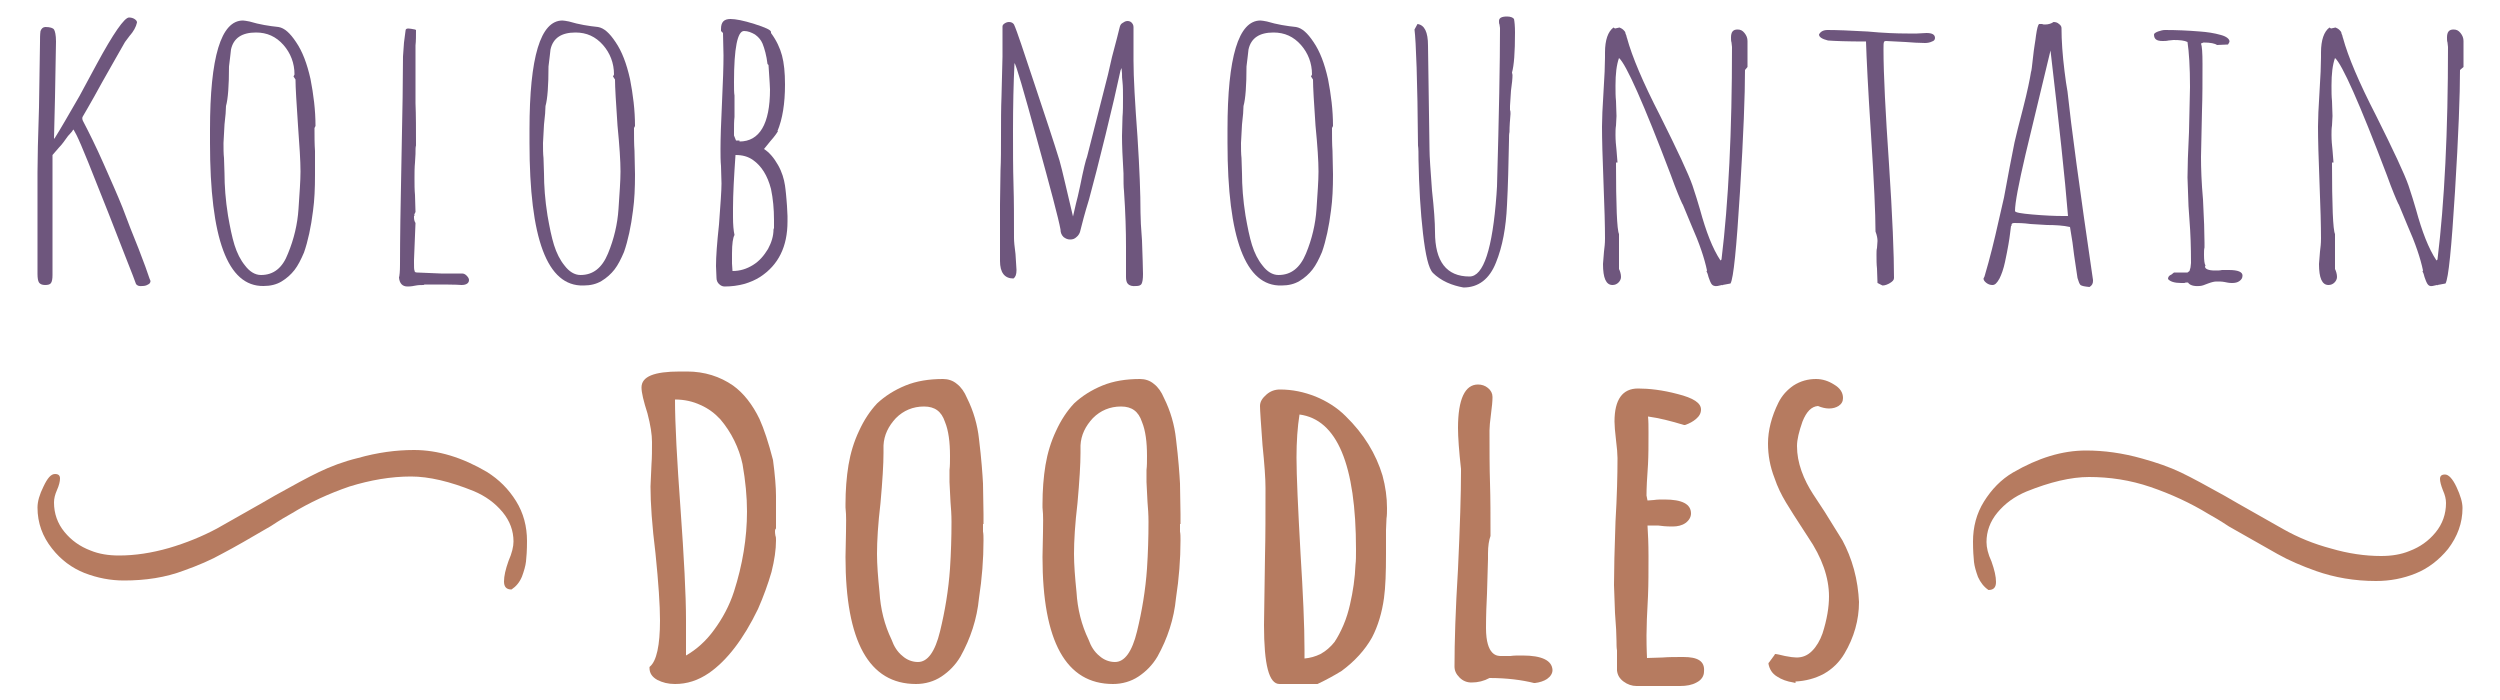 <?xml version="1.0" encoding="utf-8"?>
<!-- Generator: Adobe Illustrator 26.3.1, SVG Export Plug-In . SVG Version: 6.00 Build 0)  -->
<svg version="1.1" id="Layer_1" xmlns="http://www.w3.org/2000/svg" xmlns:xlink="http://www.w3.org/1999/xlink" x="0px" y="0px"
	 viewBox="0 0 500 140" style="enable-background:new 0 0 500 140;" xml:space="preserve">
<style type="text/css">
	.st0{fill:#6E567D;}
	.st1{fill:#B67B60;}
</style>
<g>
	<g>
		<path class="st0" d="M27.2,56.8c-0.1-0.3-0.8-2.2-2.2-5.7l-3.2-8.2C18.4,34.3,16.3,29,15.3,27l-0.6-1.1c-0.1,0.1-0.2,0.2-0.3,0.4
			c-0.2,0.2-0.4,0.5-0.8,0.9c-0.7,1-1.3,1.8-1.8,2.3L10.5,31V55c0,0.8-0.1,1.3-0.3,1.6c-0.2,0.3-0.6,0.4-1.2,0.4
			c-0.6,0-1-0.2-1.2-0.5c-0.2-0.3-0.3-0.9-0.3-1.7V34.5c0-2.7,0.1-7,0.3-13L8,8.5C8,7.7,8,6.9,8.1,6.2c0.2-0.5,0.5-0.8,1-0.8
			c0.9,0,1.5,0.2,1.7,0.5C11,6.2,11.2,7,11.2,8.3L11,19.5l-0.2,8.2h0.1c1.2-1.9,2.8-4.7,5-8.5l3.4-6.3c3.4-6.3,5.6-9.4,6.5-9.4
			c0.4,0,0.8,0.1,1.1,0.3c0.3,0.2,0.5,0.4,0.5,0.7c-0.2,0.9-0.7,1.8-1.5,2.7l-0.9,1.2c-1,1.8-2.6,4.5-4.6,8.1
			c-2.4,4.4-3.8,6.7-3.9,6.9c-0.1,0.3,0,0.6,0.1,0.8c1.2,2.3,2.6,5.1,4.1,8.5c1.5,3.4,2.8,6.3,3.8,8.8c1,2.7,2.1,5.5,3.2,8.2
			c1.1,2.8,1.8,4.8,2.2,6c0.1,0.3,0.2,0.4,0.2,0.5c0,0.3-0.2,0.6-0.5,0.7c-0.3,0.2-0.7,0.3-1.1,0.3C27.8,57.3,27.4,57.1,27.2,56.8z"
			/>
		<path class="st0" d="M42,28.6v-2.7c0-14.5,2.2-21.8,6.6-21.8c0.3,0,0.7,0.1,1.3,0.2c2,0.6,3.9,0.9,5.8,1.1c1.2,0.2,2.3,1.2,3.5,3
			c1.3,1.9,2.2,4.3,2.9,7.4c0.6,3.1,1,6.2,1,9.4l-0.2,0.4c0,1.7,0,3.2,0.1,4.6L63,35c0,2.7-0.1,5-0.4,7.2c-0.4,3.2-1,6-1.8,8.3
			c-0.6,1.4-1.2,2.6-1.9,3.5c-0.7,0.9-1.6,1.7-2.6,2.3c-1,0.6-2.2,0.9-3.6,0.9C45.5,57.3,42,47.7,42,28.6z M57.6,50.7
			c1.2-2.9,1.9-5.9,2.1-8.9c0.2-3.1,0.4-5.6,0.4-7.5c0-2.1-0.2-5.1-0.5-9.2c-0.3-4.5-0.5-7.6-0.5-9.2l-0.4-0.6l0.2-0.4
			c0-2.3-0.8-4.3-2.2-5.9c-1.5-1.7-3.3-2.5-5.5-2.5c-2.8,0-4.5,1.1-5,3.4c-0.1,0.8-0.2,1.9-0.4,3.4c0,3.8-0.2,6.5-0.6,7.9
			c0,0.8-0.1,2-0.3,3.7l-0.2,3.7c0,1.1,0,2.2,0.1,3l0.1,3.1c0,2.4,0.2,5.3,0.7,8.4c0.4,2.3,0.8,4.3,1.3,5.9c0.5,1.6,1.2,3,2.1,4.1
			c0.9,1.2,2,1.9,3.2,1.9C54.7,55,56.5,53.6,57.6,50.7z"/>
		<path class="st0" d="M79.8,55.5c0.1-0.3,0.2-1.2,0.2-2.6c0-4.8,0.1-11.9,0.3-21.3c0.2-9.4,0.3-16.1,0.3-20.3l0.2-2.8l0.3-2.3
			c0-0.4,0.2-0.5,0.6-0.5c0.3,0,0.7,0.1,1.3,0.2L83.2,6c0,1.1,0,2.2-0.1,3.1v3v8.5c0.1,2.5,0.1,5.3,0.1,8.5
			c-0.1,0.3-0.1,0.8-0.1,1.7L83,32.5c-0.1,1-0.1,2.1-0.1,3.2c0,1.2,0,2.3,0.1,3.3l0.1,3.4l-0.3,0.6l0.1-0.1c0,0.2,0,0.3-0.1,0.3v0.3
			c0,0.4,0.1,0.8,0.3,1.1L82.8,52v0.5c0,0.9,0,1.4,0.1,1.6c0,0.3,0.2,0.4,0.5,0.4l4.8,0.2c1.4,0,2.4,0,2.9,0c0.5,0,0.8,0,1,0h0.3
			c0.3,0,0.6,0.1,0.9,0.4c0.3,0.3,0.5,0.6,0.5,0.9c0,0.6-0.5,1-1.5,1c-1-0.1-3.6-0.1-7.6-0.1l0.2,0.1c-0.6,0-1.2,0-1.7,0.1
			c-0.5,0.1-1,0.2-1.7,0.2C80.5,57.3,79.9,56.7,79.8,55.5z"/>
		<path class="st0" d="M105.9,28.6v-2.7c0-14.5,2.2-21.8,6.6-21.8c0.3,0,0.7,0.1,1.3,0.2c2,0.6,3.9,0.9,5.8,1.1
			c1.2,0.2,2.3,1.2,3.5,3c1.3,1.9,2.2,4.3,2.9,7.4c0.6,3.1,1,6.2,1,9.4l-0.2,0.4c0,1.7,0,3.2,0.1,4.6l0.1,4.7c0,2.7-0.1,5-0.4,7.2
			c-0.4,3.2-1,6-1.8,8.3c-0.6,1.4-1.2,2.6-1.9,3.5c-0.7,0.9-1.6,1.7-2.6,2.3c-1,0.6-2.2,0.9-3.6,0.9
			C109.4,57.3,105.9,47.7,105.9,28.6z M121.6,50.7c1.2-2.9,1.9-5.9,2.1-8.9c0.2-3.1,0.4-5.6,0.4-7.5c0-2.1-0.2-5.1-0.6-9.2
			c-0.3-4.5-0.5-7.6-0.5-9.2l-0.4-0.6l0.2-0.4c0-2.3-0.8-4.3-2.2-5.9c-1.5-1.7-3.3-2.5-5.5-2.5c-2.8,0-4.5,1.1-5,3.4
			c-0.1,0.8-0.2,1.9-0.4,3.4c0,3.8-0.2,6.5-0.6,7.9c0,0.8-0.1,2-0.3,3.7l-0.2,3.7c0,1.1,0,2.2,0.1,3l0.1,3.1c0,2.4,0.2,5.3,0.7,8.4
			c0.4,2.3,0.8,4.3,1.3,5.9c0.5,1.6,1.2,3,2.1,4.1c0.9,1.2,2,1.9,3.2,1.9C118.6,55,120.4,53.6,121.6,50.7z"/>
		<path class="st0" d="M143.8,56.8c-0.3-0.3-0.5-0.7-0.5-1.2l-0.1-2.4c0-1.9,0.2-4.6,0.6-8.3c0.3-4.1,0.5-6.8,0.5-8.2l-0.1-3.5
			c-0.1-1-0.1-2.2-0.1-3.4c0-2.1,0.1-5.2,0.3-9.3c0.2-4.2,0.3-7.3,0.3-9.4l-0.1-4.5l-0.4-0.4V5.8c0-1.4,0.6-2,1.9-2
			c1,0,2.6,0.3,4.8,1c2.2,0.7,3.3,1.2,3.3,1.6v0.2c1.1,1.5,1.8,3,2.2,4.5c0.4,1.5,0.6,3.4,0.6,5.8c0,3.8-0.5,6.9-1.5,9.3h0.1
			c-0.2,0.4-0.7,1.1-1.5,2l-1.3,1.6c1.1,0.7,2,1.8,2.8,3.2c0.8,1.4,1.2,2.8,1.4,4.1c0.1,0.5,0.1,1,0.2,1.7c0.1,0.7,0.1,1.5,0.2,2.4
			l0.1,2v1.1c0,5-1.8,8.7-5.5,11.1c-1.9,1.2-4.3,1.9-7.1,1.9C144.5,57.3,144.1,57.1,143.8,56.8z M150.6,53c1.3-0.8,2.2-1.9,3-3.2
			c0.7-1.3,1.1-2.6,1.1-3.9l0.1-0.3v-0.6V44c0-2.2-0.2-4.3-0.6-6.2c-0.7-2.7-1.9-4.6-3.6-5.8c-1-0.7-2.1-1-3.5-1
			c-0.3,4.3-0.5,7.9-0.5,10.6v1.8c0,1.5,0.1,2.7,0.3,3.6c-0.3,0.5-0.5,1.7-0.5,3.7v2l0.1,1.5C148,54.2,149.3,53.8,150.6,53z
			 M147.9,28.3c4,0,6.1-3.5,6.1-10.4c0-0.6-0.1-1.7-0.2-3.4l-0.1-1.5l-0.2-0.2c-0.2-1.7-0.6-3.1-1-4.1c-0.3-0.7-0.8-1.3-1.5-1.8
			c-0.7-0.4-1.4-0.7-2.2-0.7c-1.3,0-2,3.4-2,10.2c0,1.3,0,2.2,0.1,2.7v1.6v2.7c-0.1,0.8-0.1,1.8-0.1,2.8v0.9l0.2,0.5l0.2,0.5H147.9z
			"/>
		<path class="st0" d="M225.6,56.8c-0.3-0.3-0.4-0.8-0.4-1.4v-6.1c0-3-0.1-6.7-0.4-11.1c-0.1-0.8-0.1-2-0.1-3.5
			c-0.2-3.2-0.3-5.7-0.3-7.5l0.1-3.8c0.1-1.1,0.1-2.4,0.1-3.8c0-1.2,0-2.3-0.1-3.2c-0.1-0.7-0.1-1.2-0.1-1.7c0-0.4-0.1-0.8-0.1-1.1
			l-0.2,0.5c-0.7,3.3-1.7,7.6-3,12.9c-1.3,5.3-2.4,9.6-3.3,12.9c-0.9,2.9-1.4,4.9-1.7,6.1c-0.1,0.6-0.4,1.1-0.8,1.4
			c-0.4,0.4-0.8,0.5-1.3,0.5c-0.5,0-0.9-0.2-1.3-0.5c-0.4-0.4-0.6-0.9-0.6-1.5c-0.4-2.2-2-8.2-4.7-18c-2.7-9.9-4.2-15-4.5-15.3
			c-0.2,4-0.3,8.6-0.3,13.6c0,3.9,0,7.5,0.1,10.7c0.1,3.2,0.1,6.8,0.1,10.7c0,0.7,0.1,1.7,0.3,3.2l0.2,3.2c0,0.9-0.2,1.4-0.6,1.7
			c-1.8,0-2.7-1.2-2.7-3.5V40.9l0.1-6.8c0.1-2,0.1-4.3,0.1-6.9c0-3,0-5.6,0.1-7.9l0.2-8V5.3c0-0.2,0.1-0.4,0.4-0.6
			c0.3-0.2,0.6-0.3,0.9-0.3c0.5,0,0.8,0.2,1,0.5c0.6,1.3,1.9,5.3,4.1,11.9c2.2,6.6,3.9,11.7,5,15.3c0.6,2.1,1.4,5.8,2.7,11.2
			l0.6-2.6c0.2-0.8,0.5-1.9,0.8-3.4c0.7-3.5,1.2-5.5,1.4-5.9l4.2-16.5l0.8-3.5l1-3.8l0.5-2c0.1-0.4,0.2-0.8,0.6-1
			c0.3-0.2,0.6-0.4,1-0.4c0.3,0,0.6,0.1,0.8,0.3c0.2,0.2,0.4,0.5,0.4,0.9v6.7c0,3.4,0.3,8.5,0.8,15.3c0.4,6.3,0.6,11.3,0.6,15.1
			c0,1.2,0.1,3.1,0.3,5.6c0.1,3.2,0.2,5.5,0.2,6.7c0,1-0.1,1.6-0.3,2c-0.2,0.3-0.6,0.4-1,0.4C226.4,57.3,225.9,57.1,225.6,56.8z"/>
		<path class="st0" d="M245.5,28.6v-2.7c0-14.5,2.2-21.8,6.6-21.8c0.3,0,0.7,0.1,1.3,0.2c2,0.6,3.9,0.9,5.8,1.1
			c1.2,0.2,2.3,1.2,3.5,3c1.3,1.9,2.2,4.3,2.9,7.4c0.6,3.1,1,6.2,1,9.4l-0.2,0.4c0,1.7,0,3.2,0.1,4.6l0.1,4.7c0,2.7-0.1,5-0.4,7.2
			c-0.4,3.2-1,6-1.8,8.3c-0.6,1.4-1.2,2.6-1.9,3.5c-0.7,0.9-1.6,1.7-2.6,2.3c-1,0.6-2.2,0.9-3.6,0.9
			C249.1,57.3,245.5,47.7,245.5,28.6z M261.2,50.7c1.2-2.9,1.9-5.9,2.1-8.9c0.2-3.1,0.4-5.6,0.4-7.5c0-2.1-0.2-5.1-0.6-9.2
			c-0.3-4.5-0.5-7.6-0.5-9.2l-0.4-0.6l0.2-0.4c0-2.3-0.8-4.3-2.2-5.9c-1.5-1.7-3.3-2.5-5.5-2.5c-2.8,0-4.5,1.1-5,3.4
			c-0.1,0.8-0.2,1.9-0.4,3.4c0,3.8-0.2,6.5-0.6,7.9c0,0.8-0.1,2-0.3,3.7l-0.2,3.7c0,1.1,0,2.2,0.1,3l0.1,3.1c0,2.4,0.2,5.3,0.7,8.4
			c0.4,2.3,0.8,4.3,1.3,5.9c0.5,1.6,1.2,3,2.1,4.1c0.9,1.2,2,1.9,3.2,1.9C258.2,55,260,53.6,261.2,50.7z"/>
		<path class="st0" d="M289.4,56.5c-1.1-0.5-2.1-1.2-2.8-1.9c-0.9-0.9-1.5-3.6-2-7.9c-0.5-4.3-0.8-9.3-0.9-14.8c0-1.2,0-2.2-0.1-2.8
			c-0.1-13-0.4-20.8-0.7-23.2l0.6-1.1c1.4,0.2,2.1,1.6,2.1,4.3l0.3,20.7c0,1.5,0.2,4.2,0.5,8.3c0.4,3.6,0.6,6.4,0.6,8.3
			c0,5.9,2.3,8.9,6.9,8.9c2.8,0,4.6-5.5,5.4-16.4l0.1-1.6c0.4-14.3,0.6-24.9,0.6-31.7l-0.1-0.7c-0.1-0.2-0.1-0.4-0.1-0.7
			c0-0.6,0.5-0.9,1.6-0.9c0.7,0,1.2,0.2,1.4,0.5c0.1,0.5,0.2,1.4,0.2,2.7c0,4-0.2,6.6-0.6,8l0.1,0.5c0,0.7-0.1,1.7-0.3,3.1l-0.2,3.1
			v0.8c0.1,0.2,0.1,0.5,0.1,0.8c-0.1,1.2-0.2,2.4-0.2,3.6c-0.1,0.4-0.1,0.9-0.1,1.7c-0.1,4.9-0.2,9.2-0.4,12.9
			c-0.2,4.5-0.9,8.3-2.2,11.5c-1.3,3.3-3.5,5-6.5,5C291.6,57.3,290.5,57,289.4,56.5z"/>
		<path class="st0" d="M342.3,56.8c-0.2-0.3-0.4-0.8-0.6-1.4c-0.1-0.4-0.2-0.8-0.4-1.1l0.1-0.2c-0.5-2.4-1.5-5.4-3.1-9l-1.7-4.1
			c-0.1-0.1-0.7-1.4-1.7-4l-0.7-1.9c-5.5-14.5-9-22.3-10.4-23.5c-0.5,1.4-0.7,3.2-0.7,5.5c0,1.2,0,2.2,0.1,3.1l0.1,3l-0.1,1.9
			c-0.1,0.6-0.1,1.2-0.1,1.9c0,1.1,0.1,2.1,0.2,3l0.2,2.5h-0.3c0,8.7,0.2,13.5,0.6,14.3v7c0.2,0.4,0.4,1,0.4,1.6
			c0,0.4-0.2,0.8-0.5,1.1c-0.3,0.3-0.7,0.5-1.2,0.5c-1.3,0-1.9-1.4-1.9-4.2l0.2-2.5c0.1-0.8,0.2-1.6,0.2-2.6c0-2.5-0.1-6.2-0.3-11.2
			c-0.2-5-0.3-8.7-0.3-11.2c0-1.5,0.1-3.8,0.3-6.9c0.2-3.1,0.3-5.4,0.3-6.9v-1c0-2.5,0.6-4.2,1.7-5l0.3,0.2l0.9-0.2
			c0.2,0.1,0.5,0.2,0.8,0.5c0.2,0.2,0.4,0.4,0.4,0.7l0.2,0.5c0,0.1,0,0.2,0.1,0.4c1,3.7,3.2,8.9,6.6,15.5c3.5,7,5.7,11.7,6.5,14
			c0.6,1.8,1.1,3.4,1.5,4.8c1.2,4.4,2.5,7.8,4.1,10.2l0.2-0.2c1.4-11.5,2.1-25.7,2.1-42.5l-0.1-0.9c-0.1-0.3-0.1-0.6-0.1-1
			c0-1.1,0.4-1.6,1.3-1.6c0.6,0,1,0.2,1.4,0.7c0.4,0.5,0.6,1,0.6,1.6v5.2l-0.5,0.6c0,4.9-0.3,13-1,24.3c-0.7,11.3-1.3,17.4-1.9,18.4
			l-1.6,0.3v0.1l-0.1-0.1l-0.9,0.2C342.9,57.3,342.5,57.1,342.3,56.8z"/>
		<path class="st0" d="M375.5,56.6l-0.1-2.9c-0.1-0.8-0.1-1.8-0.1-2.8c0-0.5,0-1,0.1-1.3l0.1-1.4c0-0.5-0.1-1.1-0.4-1.9
			c0-3.5-0.3-10-0.9-19.4c-0.6-9.1-0.9-15.4-1-18.6c-3.8,0-6.3-0.1-7.6-0.2c-1.2-0.3-1.8-0.7-1.8-1.2c0.3-0.6,0.9-0.9,1.7-0.9
			c1.8,0,4.5,0.1,8,0.3c3.2,0.3,5.8,0.4,8,0.4h1.9l1.9-0.1c1.1,0,1.7,0.3,1.7,1c0,0.3-0.2,0.6-0.6,0.7c-0.4,0.2-0.9,0.3-1.4,0.3
			c-1.2,0-2.5-0.1-3.9-0.2l-3.9-0.2c-0.2,0-0.4,0.1-0.4,0.2c-0.1,0.2-0.1,0.7-0.1,1.5c0,5,0.4,12.7,1.1,22.9c0.7,10.6,1,18.2,1,22.8
			c0,0.4-0.3,0.7-0.8,1c-0.5,0.3-1,0.5-1.5,0.5L375.5,56.6z"/>
		<path class="st0" d="M416.1,57c-0.2-0.2-0.4-0.7-0.6-1.4c-0.6-3.8-0.9-6.2-1-7.1l-0.5-3.1c-1.3-0.3-2.9-0.4-4.6-0.4l-3.3-0.2
			c-1.5-0.2-2.5-0.2-3.2-0.2c-0.4,0-0.6,0.1-0.6,0.4c0,0.2,0,0.2-0.1,0.2l-0.2,1.6c-0.1,0.9-0.4,2.8-1,5.6c-0.3,1.4-0.7,2.5-1.1,3.3
			c-0.5,0.9-0.9,1.3-1.4,1.3c-0.4,0-0.8-0.1-1.2-0.4c-0.4-0.3-0.6-0.6-0.6-0.9l0.1-0.2l0.1-0.2c1.1-3.7,2-7.4,2.8-11l1.1-4.8
			l1.1-5.9l1-5.1c0.3-1.4,0.9-3.7,1.7-6.8c0.9-3.5,1.4-6,1.6-7.3c0.1-0.2,0.2-1.1,0.4-2.9c0.2-2,0.5-3.4,0.6-4.4
			c0.2-1.4,0.4-2.1,0.6-2.3h0.6c0.2,0.1,0.4,0.1,0.6,0.1c0.7,0,1.3-0.2,1.7-0.5c0.4,0,0.8,0.1,1.1,0.4c0.3,0.2,0.5,0.5,0.5,0.8
			c0,2.5,0.2,5.4,0.6,8.6c0.2,1.7,0.4,3,0.6,4.1c0.7,6.7,2.4,19.3,5.1,37.7v0.2c0,0.5-0.2,0.9-0.7,1.2
			C416.9,57.3,416.4,57.2,416.1,57z M413.6,43.2c-0.6-7.5-1.8-18.5-3.5-33.1l-5,20.8c-1.4,6-2.1,9.7-2.1,11.3c0,0.3,1.2,0.5,3.5,0.7
			c2.3,0.2,4.4,0.3,6.1,0.3H413.6z"/>
		<path class="st0" d="M437.6,56.5c-0.3,0-0.6,0-0.7,0.1h-0.7c-1.3,0-2.2-0.3-2.6-0.8c0-0.4,0.2-0.7,0.7-0.9l0.5-0.4h2.7l0.4-0.3
			l0.2-0.7l0.1-0.9c0-3.2-0.1-6-0.3-8.5l-0.2-2.9l-0.2-5.7c0-2,0.1-5.1,0.3-9.1l0.2-9c0-4-0.2-7-0.5-9C436.9,8.1,436,8,434.7,8
			l-1,0.1c-0.4,0.1-0.8,0.1-1.2,0.1c-1.2,0-1.7-0.4-1.7-1.3c0-0.2,0.3-0.4,0.8-0.6c0.6-0.2,1-0.3,1.4-0.3c2.3,0,4.6,0.1,7,0.3
			c1.4,0.1,2.8,0.3,4.2,0.7c1.1,0.3,1.7,0.8,1.7,1.3c0,0.1-0.1,0.3-0.3,0.6L443.4,9c-0.4-0.3-1.3-0.5-2.7-0.5l-0.5,0.2
			c0.2,0.5,0.3,1.8,0.3,4.1c0,3.4,0,6.5-0.1,9.3l-0.2,9.3c0,2.3,0.1,5.2,0.4,8.5c0.2,3.8,0.3,6.7,0.3,8.6v1
			c-0.1,0.4-0.1,0.8-0.1,1.4c0,1.2,0.1,1.9,0.3,2.2l-0.1,0.2c0,0.5,0.7,0.8,2,0.8c0.6,0,1,0,1.4-0.1h1.4c1.8,0,2.7,0.4,2.7,1.1
			c0,0.5-0.2,0.8-0.6,1.1c-0.4,0.3-0.9,0.4-1.5,0.4c-0.6,0-1-0.1-1.5-0.2c-0.5-0.1-1-0.1-1.6-0.1c-0.4,0-0.9,0.1-1.7,0.4
			c-0.7,0.3-1.3,0.5-1.7,0.5C438.7,57.3,437.9,57,437.6,56.5z"/>
		<path class="st0" d="M485.5,56.8c-0.2-0.3-0.4-0.8-0.6-1.4c-0.1-0.4-0.2-0.8-0.4-1.1l0.1-0.2c-0.5-2.4-1.5-5.4-3.1-9l-1.7-4.1
			c-0.1-0.1-0.7-1.4-1.7-4l-0.7-1.9c-5.5-14.5-9-22.3-10.4-23.5c-0.5,1.4-0.7,3.2-0.7,5.5c0,1.2,0,2.2,0.1,3.1l0.1,3l-0.1,1.9
			c-0.1,0.6-0.1,1.2-0.1,1.9c0,1.1,0.1,2.1,0.2,3l0.2,2.5h-0.3c0,8.7,0.2,13.5,0.6,14.3v7c0.2,0.4,0.4,1,0.4,1.6
			c0,0.4-0.2,0.8-0.5,1.1c-0.3,0.3-0.7,0.5-1.2,0.5c-1.3,0-1.9-1.4-1.9-4.2l0.2-2.5c0.1-0.8,0.2-1.6,0.2-2.6c0-2.5-0.1-6.2-0.3-11.2
			c-0.2-5-0.3-8.7-0.3-11.2c0-1.5,0.1-3.8,0.3-6.9c0.2-3.1,0.3-5.4,0.3-6.9v-1c0-2.5,0.6-4.2,1.7-5l0.3,0.2l0.9-0.2
			c0.2,0.1,0.5,0.2,0.8,0.5c0.2,0.2,0.4,0.4,0.4,0.7l0.2,0.5c0,0.1,0,0.2,0.1,0.4c1,3.7,3.2,8.9,6.6,15.5c3.5,7,5.7,11.7,6.5,14
			c0.6,1.8,1.1,3.4,1.5,4.8c1.2,4.4,2.5,7.8,4.1,10.2l0.2-0.2c1.4-11.5,2.1-25.7,2.1-42.5l-0.1-0.9c-0.1-0.3-0.1-0.6-0.1-1
			c0-1.1,0.4-1.6,1.3-1.6c0.6,0,1,0.2,1.4,0.7c0.4,0.5,0.6,1,0.6,1.6v5.2L492,14c0,4.9-0.3,13-1,24.3c-0.7,11.3-1.3,17.4-1.9,18.4
			l-1.6,0.3v0.1l-0.1-0.1l-0.9,0.2C486,57.3,485.7,57.1,485.5,56.8z"/>
	</g>
	<g>
		<g>
			<path class="st1" d="M394.6,108.3c0-2.9,0.7-5.6,2.2-8c1.5-2.4,3.4-4.4,5.8-5.8c5-2.9,9.8-4.4,14.6-4.4c3.6,0,7.3,0.5,11.2,1.6
				c2.9,0.8,5.5,1.7,7.8,2.8c2.3,1.1,5.2,2.7,8.8,4.7l2.6,1.5l9,5.1c3,1.7,6.2,3,9.6,3.9c3.4,1,6.8,1.5,10,1.5c2.1,0,4-0.3,5.7-1
				c2.1-0.8,3.8-2,5.2-3.7c1.4-1.7,2.1-3.7,2.1-5.9c0-0.8-0.2-1.6-0.6-2.5c-0.4-1-0.6-1.8-0.6-2.3c0-0.6,0.3-0.9,1-0.9
				c0.7,0,1.5,0.8,2.3,2.5c0.8,1.7,1.2,3.1,1.2,4.2c0,3-1,5.7-2.9,8.2c-1.8,2.2-4,3.9-6.5,4.9c-2.5,1-5.1,1.5-7.9,1.5
				c-4.3,0-8.3-0.7-12-2c-2.8-1-5.4-2.1-7.7-3.4c-2.3-1.3-5.5-3.1-9.7-5.5c-1.8-1.2-3.2-2-4.1-2.5c-3.6-2.2-7.5-4-11.6-5.4
				c-4.1-1.4-8.2-2-12.3-2c-3.6,0-7.8,1-12.5,2.9c-2.4,1-4.3,2.4-5.8,4.2c-1.5,1.8-2.2,3.8-2.2,5.9c0,1.1,0.3,2.4,1,3.9
				c0.6,1.7,0.9,3,0.9,4.1c0,1.1-0.5,1.6-1.5,1.6c-0.9-0.6-1.6-1.5-2.1-2.6c-0.4-1.1-0.7-2.1-0.8-3
				C394.7,111.4,394.6,110.1,394.6,108.3z"/>
			<path class="st1" d="M105.2,112.3c-0.1,0.9-0.4,1.9-0.8,3c-0.5,1.2-1.2,2-2.1,2.6c-1,0-1.5-0.5-1.5-1.6c0-1.1,0.3-2.4,0.9-4.1
				c0.7-1.6,1-2.9,1-3.9c0-2.1-0.7-4.1-2.2-5.9c-1.5-1.8-3.4-3.2-5.8-4.2c-4.7-1.9-8.9-2.9-12.5-2.9c-4,0-8.1,0.7-12.3,2
				c-4.1,1.4-8,3.2-11.6,5.4c-0.9,0.5-2.3,1.3-4.1,2.5c-4.1,2.4-7.4,4.3-9.7,5.5c-2.3,1.3-4.9,2.4-7.7,3.4c-3.7,1.4-7.7,2-12,2
				c-2.7,0-5.3-0.5-7.9-1.5c-2.5-1-4.7-2.6-6.5-4.9c-1.9-2.4-2.9-5.1-2.9-8.2c0-1.2,0.4-2.6,1.2-4.2c0.8-1.7,1.5-2.5,2.3-2.5
				c0.7,0,1,0.3,1,0.9c0,0.6-0.2,1.4-0.6,2.3c-0.4,0.9-0.6,1.7-0.6,2.5c0,2.2,0.7,4.2,2.1,5.9c1.4,1.7,3.1,2.9,5.2,3.7
				c1.7,0.7,3.6,1,5.7,1c3.2,0,6.5-0.5,10-1.5c3.4-1,6.6-2.3,9.6-3.9l9-5.1l2.6-1.5c3.6-2,6.5-3.6,8.8-4.7c2.3-1.1,4.9-2.1,7.8-2.8
				c3.9-1.1,7.6-1.6,11.2-1.6c4.8,0,9.7,1.5,14.6,4.4c2.4,1.5,4.3,3.4,5.8,5.8c1.5,2.4,2.2,5.1,2.2,8
				C105.4,110.1,105.3,111.4,105.2,112.3z"/>
		</g>
		<g>
			<path class="st1" d="M151.9,83.8c-1.4-2.9-3.2-5.2-5.3-6.7c-2.6-1.8-5.7-2.8-9.2-2.8H136c-5.2,0-7.7,1-7.7,3.2
				c0,1,0.4,2.7,1.2,5.2c0.6,2.3,0.9,4.2,0.9,5.7c0,1.6,0,3.1-0.1,4.4l-0.2,4.5c0,3.3,0.3,7.8,1,13.4c0.6,5.9,0.9,10.4,0.9,13.4
				c0,5-0.7,8.1-2,9.2l-0.1,0.1v0.2c0,1,0.5,1.8,1.6,2.4c1,0.5,2.1,0.8,3.5,0.8c2.4,0,4.6-0.7,6.8-2.2c3.6-2.5,6.9-6.8,9.8-12.8
				c1.1-2.5,2-5,2.7-7.4c0.6-2.4,0.9-4.5,0.9-6.3c0-0.4,0-0.7-0.1-0.9c0-0.1-0.1-0.4-0.1-0.9c0-0.2,0-0.3,0.1-0.5l0.1-0.1v-0.1v-3.8
				v-2.6c0-1.7-0.2-4.2-0.6-7.2C153.7,88.5,152.8,85.8,151.9,83.8z M137.2,131.1V124c0-5-0.4-12.5-1.1-22.3
				c-0.7-9.6-1.1-16.9-1.1-21.8c1.9,0,3.6,0.4,5.1,1.1c1.6,0.7,2.9,1.7,4,2.9c2.2,2.6,3.7,5.7,4.4,8.9c0.6,3.4,0.9,6.6,0.9,9.5
				c0,5.3-0.9,10.7-2.6,16c-0.9,2.8-2.3,5.4-4,7.7C141.2,128.2,139.3,129.9,137.2,131.1z"/>
			<path class="st1" d="M169.2,106.4l-0.1,5c0,16.9,4.7,25.4,14.1,25.4c1.8,0,3.6-0.5,5.1-1.5c1.5-1,2.8-2.3,3.8-4
				c2-3.6,3.3-7.5,3.7-11.7c0.6-3.9,0.9-7.8,0.9-11.5c0-0.7,0-1.3-0.1-1.8v-1.5c0,0,0,0,0,0h0.1v-0.4l0-1.6l-0.1-6.1
				c-0.1-1.8-0.3-4.8-0.8-8.9c-0.3-2.8-1.1-5.6-2.4-8.2c-0.5-1.2-1.2-2.2-2-2.8c-0.8-0.7-1.8-1-2.8-1c-2.8,0-5.3,0.4-7.5,1.3
				c-2.2,0.9-4.1,2.1-5.7,3.6c-1.4,1.5-2.6,3.3-3.6,5.5c-1,2.1-1.7,4.4-2.1,6.8c-0.4,2.4-0.6,5.1-0.6,7.8v0.7
				C169.3,103.3,169.2,104.9,169.2,106.4z M175.9,118.4c-0.3-2.9-0.5-5.5-0.5-7.6c0-2.6,0.2-6,0.7-10.2c0.4-4.5,0.6-7.8,0.6-10
				l0-1.5c0.1-2.1,1-3.9,2.5-5.5c1.5-1.5,3.4-2.3,5.6-2.3c2.2,0,3.5,1,4.2,3.1c0.7,1.7,1,4,1,6.8c0,1.1,0,2-0.1,2.8l0,2.4l0.2,4
				c0.1,1.2,0.2,2.5,0.2,4c0,3.1-0.1,6.2-0.3,9.3c-0.3,4.3-1,8.5-2,12.6c-1,4.1-2.5,6.1-4.4,6.1c-1.1,0-2.2-0.4-3.1-1.2
				c-1-0.8-1.7-1.9-2.2-3.3C176.9,125,176.1,121.8,175.9,118.4z"/>
			<path class="st1" d="M208.6,106.4l-0.1,5c0,16.9,4.7,25.4,14.1,25.4c1.8,0,3.6-0.5,5.1-1.5c1.5-1,2.8-2.3,3.8-4
				c2-3.6,3.3-7.5,3.7-11.7c0.6-3.9,0.9-7.8,0.9-11.5c0-0.7,0-1.3-0.1-1.8v-1.5c0,0,0,0,0,0h0.1v-0.4l0-1.6l-0.1-6.1
				c-0.1-1.8-0.3-4.8-0.8-8.9c-0.3-2.8-1.1-5.6-2.4-8.2c-0.5-1.2-1.2-2.2-2-2.8c-0.8-0.7-1.8-1-2.8-1c-2.8,0-5.3,0.4-7.5,1.3
				c-2.2,0.9-4.1,2.1-5.7,3.6c-1.4,1.5-2.6,3.3-3.6,5.5c-1,2.1-1.7,4.4-2.1,6.8c-0.4,2.4-0.6,5.1-0.6,7.8v0.7
				C208.7,103.3,208.6,104.9,208.6,106.4z M215.3,118.4c-0.3-2.9-0.5-5.5-0.5-7.6c0-2.6,0.2-6,0.7-10.2c0.4-4.5,0.6-7.8,0.6-10
				l0-1.5c0.1-2.1,1-3.9,2.5-5.5c1.5-1.5,3.4-2.3,5.6-2.3c2.2,0,3.5,1,4.2,3.1c0.7,1.7,1,4,1,6.8c0,1.1,0,2-0.1,2.8l0,2.4l0.2,4
				c0.1,1.2,0.2,2.5,0.2,4c0,3.1-0.1,6.2-0.3,9.3c-0.3,4.3-1,8.5-2,12.6c-1,4.1-2.5,6.1-4.4,6.1c-1.1,0-2.2-0.4-3.1-1.2
				c-1-0.8-1.7-1.9-2.2-3.3C216.3,125,215.5,121.8,215.3,118.4z"/>
			<path class="st1" d="M269.1,83.2c-1.7-1.7-3.8-3-6-3.9c-2.3-0.9-4.6-1.4-7.1-1.4c-1,0-1.9,0.3-2.7,1c-0.8,0.7-1.3,1.4-1.3,2.3
				c0,0.9,0.2,3.6,0.5,7.8c0.4,3.9,0.6,6.7,0.6,8.6c0,5,0,9.6-0.1,13.7l-0.2,13.7c0,8,1,11.8,3.1,11.8h7.4h0.1l0.1,0
				c1.9-0.9,3.5-1.8,4.8-2.6c2.6-1.9,4.7-4.2,6.1-6.7c1.2-2.3,2-5,2.4-7.9c0.3-2.2,0.4-5.1,0.4-8.8v-4.8l0.1-2.3
				c0.1-0.6,0.1-1.4,0.1-2.1c0-2.1-0.3-4.3-0.9-6.5C275.2,90.8,272.8,86.8,269.1,83.2z M260.1,110.6c-0.5-9-0.8-15.5-0.8-19.1
				c0-3.2,0.2-6.1,0.6-8.6c7.5,1,11.3,10,11.3,27c0,1.3,0,2.3-0.1,3c-0.1,2.7-0.5,5.4-1.1,8c-0.3,1.3-0.7,2.7-1.3,4.1
				c-0.6,1.4-1.2,2.5-1.8,3.4c-0.8,1-1.7,1.8-2.8,2.4c-1,0.5-2.1,0.8-3.2,0.9v-1.7C260.9,125.1,260.6,118.7,260.1,110.6z"/>
			<path class="st1" d="M304.5,131.1c-1,0-1.8,0-2.4,0.1c0,0-0.1,0-0.1,0c-0.5,0-0.9,0-1.2,0c-0.4,0-0.6,0-0.6,0c-0.7,0-3,0-3-5.6
				c0-2.6,0.1-4.9,0.2-6.9l0.2-6.9l0-1.1c0-1.5,0.2-2.7,0.5-3.5l0-0.1v-0.1c0-3.8,0-7.3-0.1-10.4c-0.1-3.1-0.1-6.6-0.1-10.5
				c0-0.7,0.1-1.8,0.3-3.3c0.2-1.5,0.3-2.6,0.3-3.4c0-0.7-0.3-1.3-0.9-1.8c-0.6-0.5-1.3-0.7-2-0.7c-2.6,0-4,2.9-4,8.7
				c0,1.8,0.2,4.6,0.6,8.2v0.6c0,4.3-0.2,10.8-0.6,19.4c-0.5,8.1-0.7,14.6-0.7,19.5c0,0.8,0.3,1.5,1,2.2c0.7,0.7,1.5,1,2.4,1
				c1.3,0,2.5-0.3,3.6-0.9c3.5,0,6.5,0.4,8.9,1l0.1,0l0.1,0c0.9-0.1,1.8-0.4,2.4-0.8c0.7-0.5,1.1-1.1,1.1-1.8
				C310.4,132.1,308.4,131.1,304.5,131.1z"/>
			<path class="st1" d="M336.7,131.4c-1.6,0-3,0-4.2,0.1l-3.1,0.1c0-0.4-0.1-1.5-0.1-4.5c0-1.7,0.1-4.4,0.3-7.9
				c0.1-2.4,0.1-5,0.1-7.9c0-2.6-0.1-4.7-0.2-6.2h2.1c0.7,0.1,1.6,0.2,2.9,0.2c1,0,1.9-0.2,2.6-0.7c0.7-0.5,1.1-1.2,1.1-1.9
				c0-1.9-1.8-2.8-5.3-2.8c-0.8,0-1.5,0-2.1,0.1l-1.3,0.1l-0.2-1c0-1.4,0.1-3.5,0.3-6.2c0.1-1.9,0.1-4,0.1-6.3c0-1.3,0-2.4-0.1-3.3
				c2.2,0.3,4.6,0.9,7.2,1.7l0.1,0l0.1,0c0.9-0.3,1.6-0.7,2.2-1.2c0.7-0.6,1-1.2,1-1.9c0-1.3-1.5-2.3-4.7-3.1
				c-3-0.8-5.7-1.1-7.9-1.1c-3.1,0-4.7,2.2-4.7,6.6c0,0.8,0.1,2,0.3,3.7c0.2,1.6,0.3,2.8,0.3,3.6c0,3.4-0.1,7.6-0.4,12.7
				c-0.2,5.6-0.3,9.9-0.3,12.7l0.2,5.6c0.2,2.5,0.3,4.4,0.3,5.6c0,0.7,0,1.3,0.1,1.9v1.7v2.3c0.1,0.9,0.5,1.6,1.3,2.2
				c0.8,0.6,1.7,0.9,2.6,0.9h8.7c1.3,0,2.4-0.2,3.3-0.7c1-0.5,1.5-1.3,1.5-2.2C341,132.2,339.5,131.4,336.7,131.4z"/>
			<path class="st1" d="M370.8,113.9c-0.6-2.2-1.4-4.1-2.3-5.8l-3.6-5.8l-2.3-3.5c-0.9-1.4-1.7-2.9-2.3-4.6c-0.6-1.7-0.9-3.3-0.9-5
				c0-1.3,0.4-2.9,1.1-4.9c0.8-2,1.8-3,3.1-3.1c0.7,0.3,1.5,0.5,2.2,0.5c0.8,0,1.4-0.2,1.9-0.5c0.6-0.4,0.9-0.9,0.9-1.6
				c0-1.1-0.6-2-1.8-2.7c-1.1-0.7-2.3-1.1-3.6-1.1c-1.6,0-3.1,0.4-4.5,1.3c-1.3,0.9-2.3,2-3,3.4c-1.4,2.8-2.1,5.6-2.1,8.2
				c0,2.3,0.4,4.6,1.3,6.9c0.6,1.8,1.4,3.4,2.3,4.9c0.9,1.5,2,3.2,3.3,5.2l1.1,1.7c2.8,4.1,4.2,8.1,4.2,11.9c0,2.1-0.4,4.6-1.3,7.4
				c-0.5,1.4-1.2,2.6-2.1,3.5c-0.9,0.9-1.9,1.3-3.1,1.3c-0.5,0-1.3-0.1-2.3-0.3c-0.9-0.2-1.6-0.4-2-0.4H355l-0.1,0.2l-1.1,1.5
				l-0.1,0.1l0,0.2c0.2,1,0.7,1.9,1.7,2.5c0.9,0.6,2,1,3.3,1.2l0.4,0.1v-0.3c2-0.1,3.9-0.6,5.6-1.5c1.8-1,3.2-2.4,4.2-4.1
				c1.9-3.2,2.9-6.7,2.9-10.3C371.7,118.3,371.4,116.1,370.8,113.9z"/>
		</g>
	</g>
</g>
</svg>

